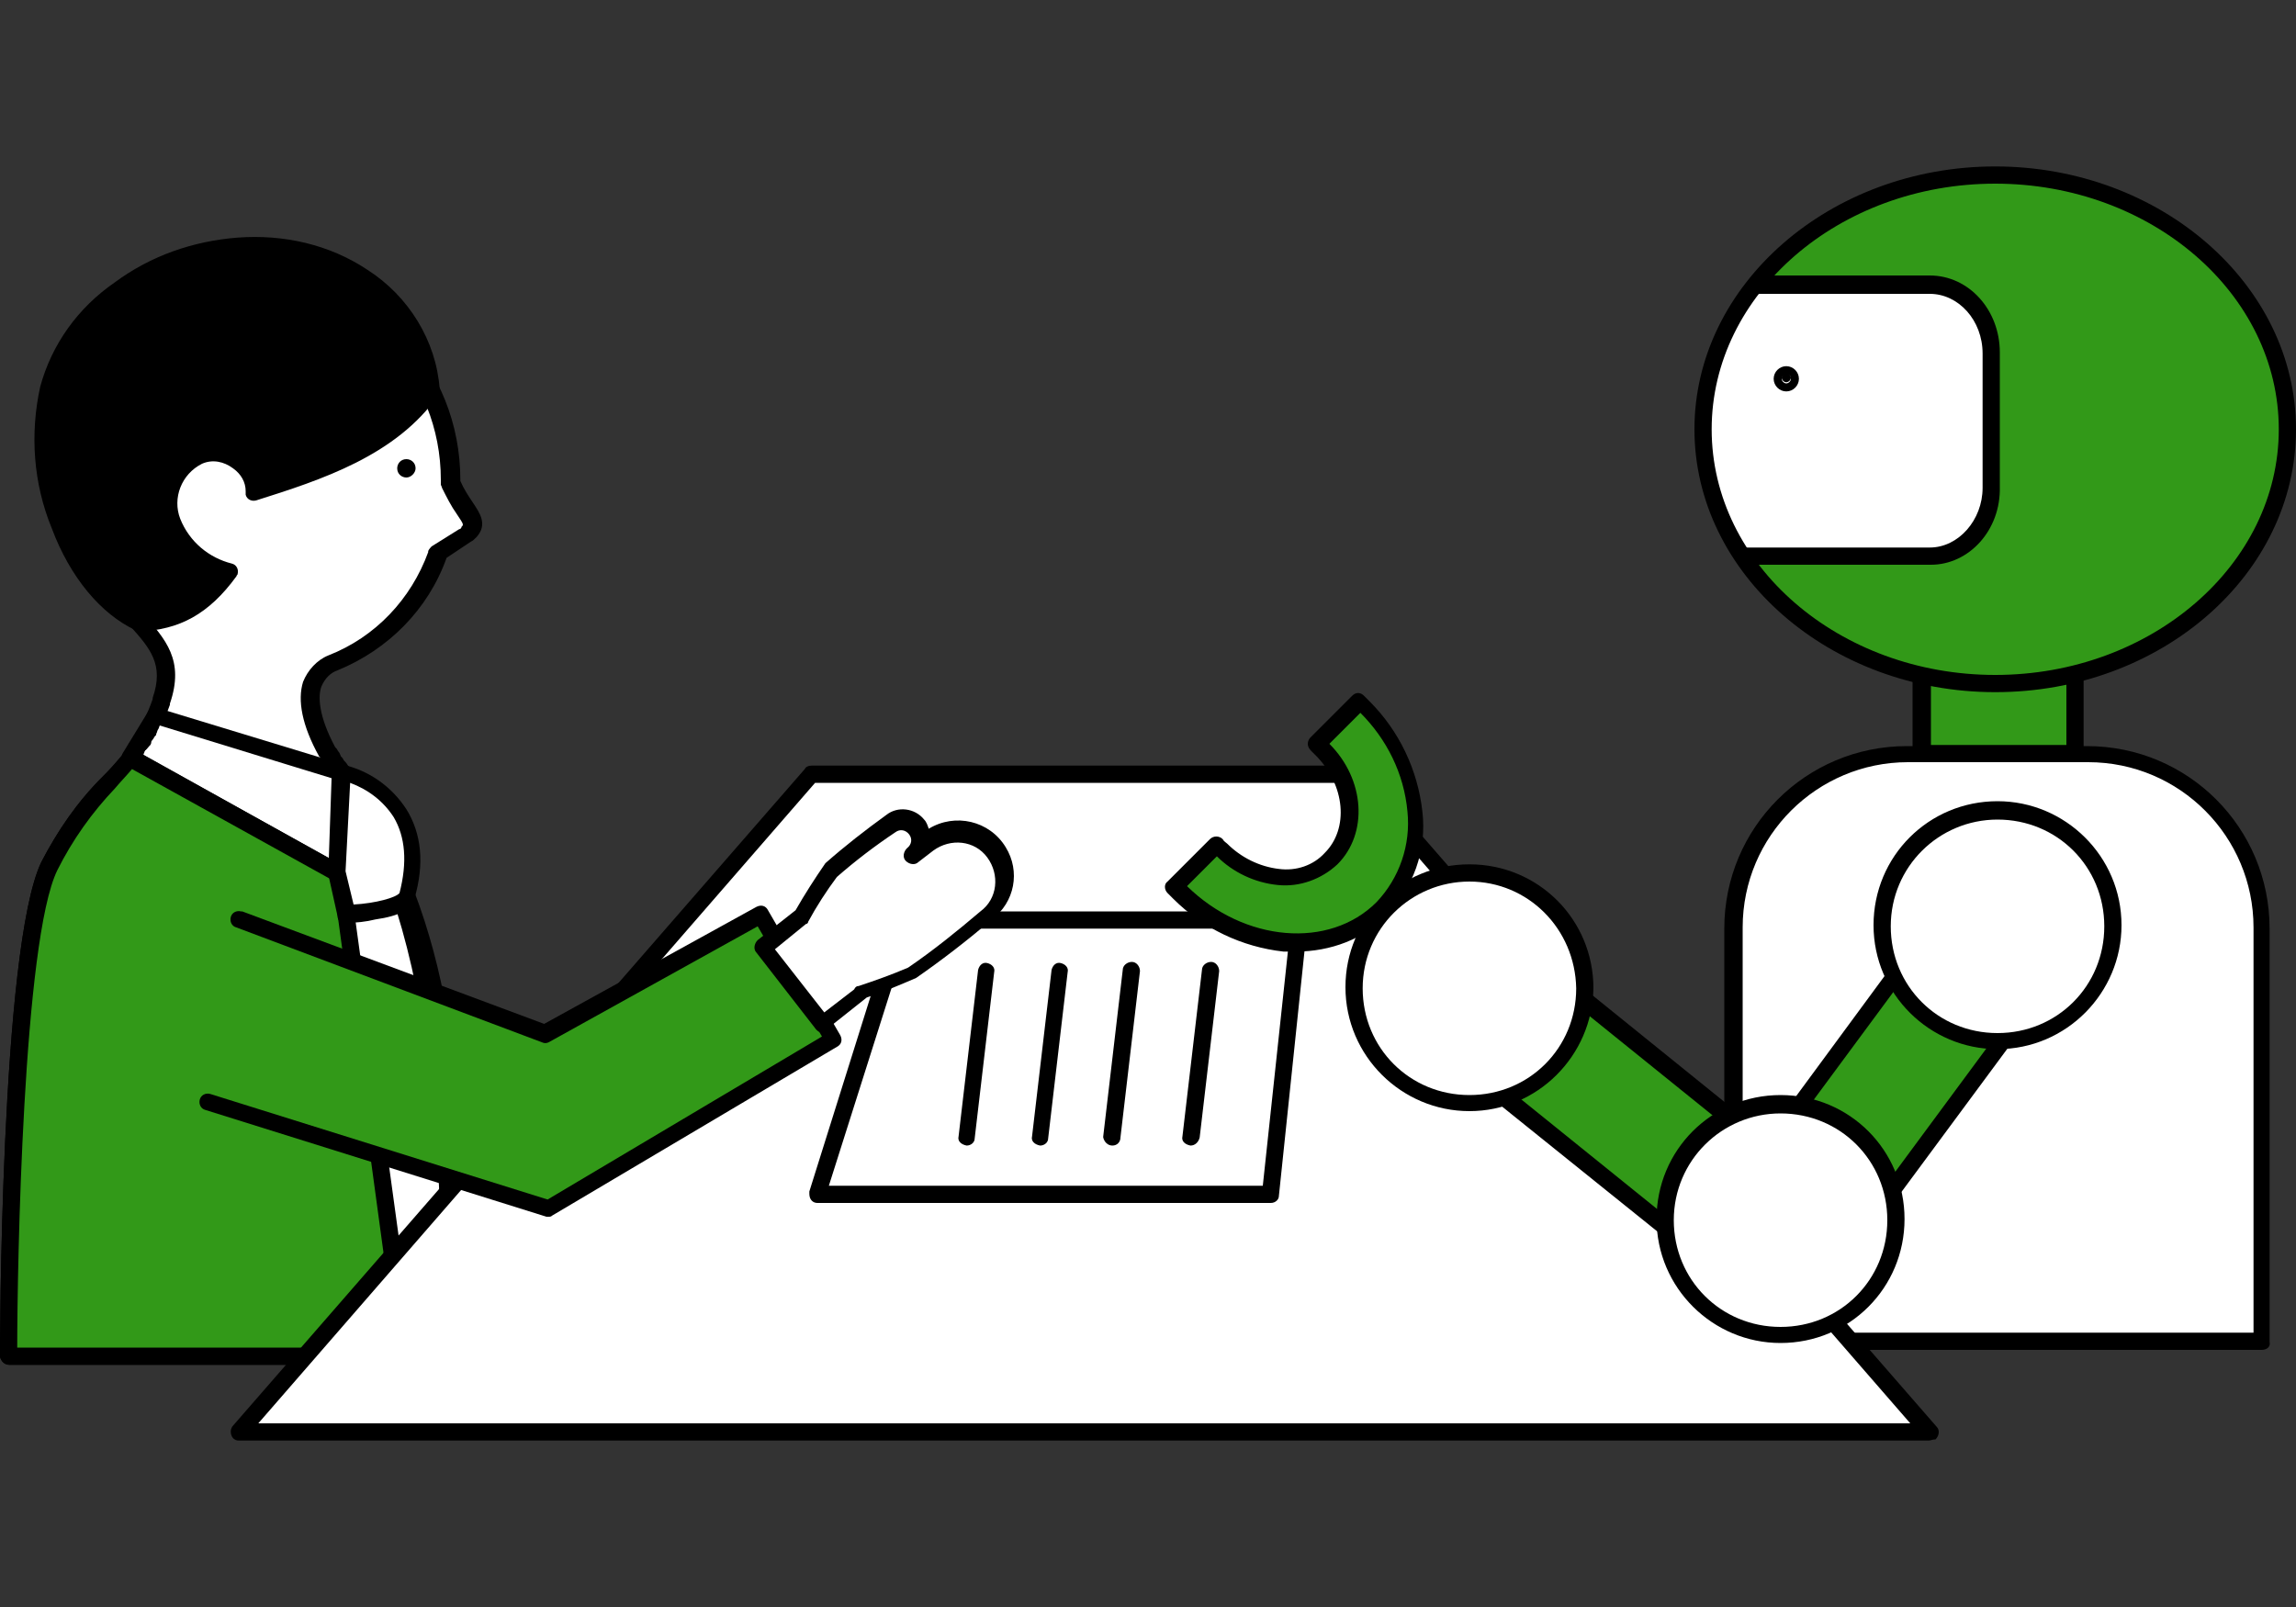 <?xml version="1.0" encoding="utf-8"?>
<!-- Generator: Adobe Illustrator 28.0.0, SVG Export Plug-In . SVG Version: 6.00 Build 0)  -->
<svg version="1.1" id="レイヤー_1" xmlns="http://www.w3.org/2000/svg" xmlns:xlink="http://www.w3.org/1999/xlink" x="0px"
	 y="0px" viewBox="0 0 200 140" style="enable-background:new 0 0 200 140;" xml:space="preserve">
<rect x="0" y="0" width="200" height="140" fill="#333333" stroke="none"/>
<style type="text/css">
	.st0{clip-path:url(#SVGID_00000173138998631523899580000014307554546409295780_);}
	.st1{fill:#FFFFFF;}
	.st2{fill:#329918;}
</style>
<g>
	<defs>
		<rect id="SVGID_1_" x="0" y="14.5" width="200" height="111"/>
	</defs>
	<clipPath id="SVGID_00000085226555388424169460000003577573096670836138_">
		<use xlink:href="#SVGID_1_"  style="overflow:visible;"/>
	</clipPath>
	<g id="グループ_1792" style="clip-path:url(#SVGID_00000085226555388424169460000003577573096670836138_);">
		<path id="パス_10220" class="st1" d="M29.7,76.2L11.3,66l0,0c0.7-0.8,1.3-1.8,1.8-2.7c2.1,1.1,4.3,1.9,6.6,2.6
			c3.2,0.9,6.6,1.4,10,1.5c10.7,14.9,9.4,32.7,9.5,40.7h-3.8l-0.2-1.1L29.7,76.2z"/>
		<path id="パス_10221" d="M39.2,108.7h-3.8c-0.4,0-0.7-0.3-0.7-0.6L29,76.7l-18-10c-0.4-0.2-0.5-0.7-0.3-1c0,0,0-0.1,0.1-0.1
			c0.7-0.8,1.2-1.7,1.7-2.6c0.2-0.4,0.6-0.5,1-0.3c2.1,1,4.2,1.9,6.5,2.5c3.2,0.9,6.5,1.4,9.8,1.5c0.2,0,0.5,0.1,0.6,0.3
			c9.8,13.7,9.7,29.8,9.6,38.5c0,0.9,0,1.8,0,2.6C39.9,108.4,39.6,108.7,39.2,108.7C39.2,108.7,39.2,108.7,39.2,108.7 M36,107.2h2.4
			c0-0.6,0-1.2,0-1.9c0.2-5.7-0.2-11.5-1.1-17.1c-1.2-7.2-3.9-14.1-8-20.2c-3.3-0.1-6.6-0.6-9.8-1.5c-2.1-0.6-4.1-1.4-6.1-2.3
			c-0.3,0.5-0.6,1-1,1.5L30,75.5c0.2,0.1,0.3,0.3,0.4,0.5L36,107.2z"/>
		<path id="パス_10222" class="st1" d="M4.3,75.4c3.4-7,7.7-8.2,9.7-14.3c0,0,0-0.1,0-0.1c2.3-6.9-6.1-6.4-7-17.9
			c0-0.1-0.1-0.9-0.1-1.4c0-9.4,7.2-17,16.2-17s16.2,7.6,16.2,17c0,0.1,0,0.2,0,0.3c1,2.5,2.5,3.2,1.6,4.3c-0.1,0.1-0.2,0.2-0.4,0.3
			l-2.4,1.5c-1.5,4.4-4.9,7.8-9.2,9.6c-1.9,0.8-3.1,3-0.5,7.7l0.1,0.1c0.1,0.1,0.1,0.2,0.2,0.3l0,0.1c0.1,0.1,0.2,0.3,0.2,0.4
			l0.1,0.1c0.1,0.1,0.1,0.2,0.2,0.3l0.1,0.1c0.1,0.1,0.2,0.3,0.3,0.4c10.7,14.9,9.5,43,9.5,50.9H0.8C0.7,116.4,0.8,82.5,4.3,75.4"/>
		<path id="パス_10223" d="M39.2,118.9H0.8c-0.4,0-0.7-0.3-0.8-0.7c0-0.3,0-35.6,3.6-43.1c1.4-2.7,3.1-5.2,5.3-7.4
			c2-1.9,3.5-4.2,4.4-6.8l0-0.1c1-2.9-0.2-4.3-2-6.3c-3-3-4.8-7-5-11.3c0-0.1-0.1-0.9-0.1-1.4C6.3,32,13.8,24,23.2,24
			s16.9,8,16.9,17.8c0,0,0,0.1,0,0.1c0.3,0.7,0.7,1.3,1.1,1.9c0.6,0.9,1.3,1.9,0.3,3c-0.2,0.2-0.3,0.3-0.5,0.4l-2.1,1.4
			c-1.6,4.5-5.1,8-9.5,9.8c-0.6,0.2-1.1,0.7-1.4,1.4c-0.3,0.8-0.3,2.5,1.2,5.3l0.1,0.1c0.1,0.1,0.1,0.2,0.2,0.3l0,0
			c0.1,0.1,0.1,0.2,0.2,0.4l0.1,0.1c0.1,0.1,0.1,0.2,0.2,0.3l0.1,0.1c0.1,0.1,0.2,0.3,0.3,0.4c9.9,13.7,9.7,38.2,9.7,48.6
			c0,1.1,0,2,0,2.8C39.9,118.6,39.6,118.9,39.2,118.9C39.2,118.9,39.2,118.9,39.2,118.9 M1.5,117.4h36.9c0-0.6,0-1.3,0-2
			c0.1-10.3,0.2-34.4-9.4-47.7c-0.1-0.1-0.2-0.3-0.3-0.4l-0.1-0.1c-0.1-0.1-0.1-0.2-0.2-0.3l-0.1-0.1c-0.1-0.1-0.2-0.3-0.2-0.4
			l0-0.1c-0.1-0.1-0.1-0.2-0.2-0.3l-0.1-0.1c-1.5-2.7-1.9-4.9-1.4-6.5c0.4-1,1.2-1.9,2.2-2.3c4.1-1.6,7.2-4.9,8.7-9c0,0,0-0.1,0-0.1
			c0.1-0.2,0.2-0.3,0.3-0.4l2.4-1.5c0.1,0,0.2-0.1,0.2-0.2c0.2-0.2,0.2-0.2-0.4-1.1c-0.5-0.7-0.9-1.5-1.3-2.3c0-0.1-0.1-0.2-0.1-0.3
			V42c0-0.1,0-0.1,0-0.2c0-9-6.9-16.3-15.4-16.3S7.8,32.8,7.8,41.8c0,0.5,0,1.2,0,1.3C8,47,9.7,50.7,12.5,53.5
			c1.9,2.2,3.6,4,2.3,7.8l0,0.1c-1,2.8-2.6,5.3-4.7,7.3c-2,2.1-3.7,4.5-5,7.1C2,81.9,1.5,110.4,1.5,117.4 M4.3,75.4L4.3,75.4z"/>
		<path id="パス_10224" d="M37.5,34c-3.5,5-9.3,6.9-15.5,8.9c0.1-2.3-2.7-4-4.8-3.2c-2.1,1.1-3.1,3.5-2.4,5.8
			c0.9,2.2,2.7,3.8,5,4.4c-2.3,3.3-5,4.3-7.8,4.3C6,51.5,2.3,41.1,4.2,34S13.3,22,20.7,21.4S36.6,25,37.5,34"/>
		<path id="パス_10225" d="M12.1,55c-0.1,0-0.2,0-0.3-0.1c-3-1.4-5.7-4.6-7.3-8.9c-1.6-3.9-1.9-8.2-1-12.3c1-3.7,3.3-6.9,6.5-9.1
			c3.1-2.3,6.8-3.6,10.7-3.9c4-0.3,8,0.6,11.3,2.8c3.6,2.3,6,6.2,6.3,10.4c0,0.2,0,0.4-0.1,0.5c-3.7,5.3-10.2,7.4-15.9,9.2
			c-0.4,0.1-0.8-0.1-0.9-0.5c0-0.1,0-0.2,0-0.3c0-0.8-0.4-1.5-1.1-2c-0.8-0.6-1.8-0.8-2.7-0.4c-1.8,0.9-2.6,3-1.9,4.8
			c0.8,2,2.5,3.4,4.5,3.9c0.4,0.1,0.6,0.5,0.5,0.9c0,0.1-0.1,0.1-0.1,0.2C18.2,53.5,15.6,54.9,12.1,55L12.1,55z M22.1,22.1
			c-0.5,0-0.9,0-1.4,0.1c-3.6,0.3-7,1.6-9.9,3.7c-2.9,2-5,4.9-5.9,8.3c-0.8,3.8-0.5,7.7,1,11.4c1.5,3.9,3.8,6.8,6.4,8
			c2.5,0,4.9-1.2,6.4-3.2c-2.1-0.8-3.7-2.5-4.5-4.5c-0.9-2.6,0.3-5.5,2.8-6.7c1.4-0.5,3-0.3,4.2,0.6c0.8,0.5,1.3,1.3,1.6,2.2
			c5.4-1.7,10.8-3.6,14.1-8.1c-0.4-3.7-2.5-7-5.6-9C28.4,23,25.3,22.1,22.1,22.1"/>
		<path id="パス_10226" class="st1" d="M29.7,67.3v8.9L11.3,66l2.2-3.6L29.7,67.3z"/>
		<path id="パス_10227" d="M29.7,76.9c-0.1,0-0.3,0-0.4-0.1L11,66.6c-0.4-0.2-0.5-0.7-0.3-1c0,0,0,0,0,0l2.2-3.6
			c0.2-0.3,0.5-0.4,0.9-0.3l16.1,4.9c0.3,0.1,0.5,0.4,0.5,0.7v8.9C30.4,76.6,30.1,76.9,29.7,76.9 M12.4,65.7l16.5,9.2v-7.1l-15-4.6
			L12.4,65.7z"/>
		<path id="パス_10228" class="st1" d="M12.1,65L12.1,65L12.1,65"/>
		<path id="パス_10229" d="M12,65.8c-0.4,0-0.7-0.3-0.7-0.8c0-0.2,0-0.3,0.1-0.4l0.1-0.1c0.2-0.3,0.7-0.4,1-0.2
			c0.3,0.2,0.4,0.7,0.2,1l-0.1,0.1C12.5,65.7,12.3,65.8,12,65.8"/>
		<path id="パス_10230" class="st1" d="M11.8,65.3L11.8,65.3L11.8,65.3"/>
		<path id="パス_10231" d="M11.8,66.1c-0.4,0-0.7-0.3-0.7-0.8c0-0.2,0.1-0.3,0.1-0.4l0-0.1c0.3-0.3,0.7-0.4,1.1-0.1
			c0.3,0.2,0.4,0.7,0.2,1l0,0.1C12.3,66,12.1,66.1,11.8,66.1"/>
		<path id="パス_10232" class="st1" d="M11.6,65.7L11.6,65.7L11.6,65.7"/>
		<path id="パス_10233" d="M11.6,66.4c-0.4,0-0.7-0.3-0.7-0.8c0-0.2,0.1-0.3,0.2-0.5l0,0c0.2-0.3,0.7-0.4,1-0.2
			c0.3,0.2,0.4,0.7,0.2,1c0,0,0,0,0,0l0,0C12,66.3,11.8,66.4,11.6,66.4"/>
		<path id="パス_10234" class="st1" d="M12.9,63.6c0.1-0.1,0.1-0.3,0.2-0.4C13.1,63.4,13,63.5,12.9,63.6"/>
		<path id="パス_10235" d="M12.9,64.4c-0.4,0-0.7-0.3-0.7-0.8c0-0.1,0-0.3,0.1-0.4c0.1-0.1,0.1-0.2,0.2-0.4c0.2-0.4,0.6-0.5,1-0.3
			s0.5,0.6,0.3,1c0,0,0,0,0,0v0c-0.1,0.1-0.1,0.3-0.2,0.4l0,0C13.5,64.2,13.2,64.4,12.9,64.4"/>
		<path id="パス_10236" class="st1" d="M12.8,63.8c0,0.1-0.1,0.1-0.1,0.2C12.7,64,12.8,63.9,12.8,63.8"/>
		<path id="パス_10237" d="M12.7,64.8c-0.4,0-0.7-0.3-0.7-0.8c0-0.1,0-0.3,0.1-0.4c0-0.1,0.1-0.1,0.1-0.2l0,0
			c0.2-0.4,0.6-0.5,1-0.4c0.4,0.2,0.5,0.6,0.4,1c0,0,0,0.1-0.1,0.1l0,0c0,0.1-0.1,0.1-0.1,0.2C13.2,64.6,13,64.8,12.7,64.8"/>
		<path id="パス_10238" class="st2" d="M4.3,75.4c2.3-4.7,4.9-6.8,7.1-9.4l0,0l18.3,10.2l5.6,40.9l0.2,1.1H0.8
			C0.7,116.4,0.8,82.5,4.3,75.4"/>
		<path id="パス_10239" d="M35.4,118.9H0.8c-0.4,0-0.7-0.3-0.8-0.7c0-0.3,0-35.6,3.6-43.1c1.4-2.7,3.1-5.2,5.3-7.4
			c0.7-0.7,1.3-1.4,1.9-2.1c0.2-0.3,0.6-0.4,1-0.2L30,75.5c0.2,0.1,0.3,0.3,0.4,0.6L36,117l0.2,1.1c0.1,0.4-0.2,0.8-0.6,0.9
			C35.5,118.9,35.5,118.9,35.4,118.9 M1.5,117.4h33l0-0.2c0,0,0,0,0,0L29,76.7L11.5,67c-0.5,0.6-1,1.1-1.5,1.7c-2,2.1-3.7,4.5-5,7.1
			C2,81.9,1.5,110.4,1.5,117.4 M4.3,75.4L4.3,75.4z"/>
		<path id="パス_10240" class="st1" d="M12.3,64.6c0,0-0.1,0.1-0.1,0.1L12.3,64.6"/>
		<path id="パス_10241" d="M12.3,65.5c-0.4,0-0.7-0.3-0.7-0.8c0-0.1,0-0.3,0.1-0.4l0.1-0.1c0.2-0.4,0.7-0.5,1-0.3s0.5,0.7,0.3,1
			c0,0,0,0,0,0l-0.1,0.1C12.7,65.4,12.5,65.5,12.3,65.5"/>
		<path id="パス_10242" class="st1" d="M12.6,64.2c0,0.1-0.1,0.1-0.1,0.2C12.5,64.3,12.5,64.3,12.6,64.2"/>
		<path id="パス_10243" d="M12.5,65.1c-0.4,0-0.7-0.3-0.7-0.8c0-0.1,0-0.3,0.1-0.4l0,0l0,0l0.1-0.1l0-0.1c0.2-0.3,0.7-0.4,1-0.2
			c0.3,0.2,0.4,0.6,0.2,1l0,0l-0.1,0.1l0,0v0C13,65,12.7,65.1,12.5,65.1"/>
		<path id="パス_10244" class="st1" d="M29.6,67.3c0,0,8.2,1.6,5.8,10.8c-0.4,1.3-5.3,1.5-5.3,1.5L29.3,76L29.6,67.3z"/>
		<path id="パス_10245" d="M30.1,80.4c-0.4,0-0.7-0.2-0.7-0.6l-0.8-3.6c0-0.1,0-0.1,0-0.2l0.3-8.7c0-0.4,0.4-0.7,0.8-0.7
			c0,0,0.1,0,0.1,0c2.3,0.5,4.3,1.9,5.6,3.9c1.3,2.1,1.6,4.7,0.7,7.8c-0.2,0.9-1.3,1.5-3.4,1.8C31.9,80.3,31,80.4,30.1,80.4
			L30.1,80.4 M30.1,75.9l0.7,2.9c1.9-0.1,3.7-0.6,4-1c0.7-2.7,0.5-4.9-0.5-6.6c-0.9-1.4-2.2-2.4-3.8-3L30.1,75.9z"/>
		<path id="パス_10246" d="M35.4,40.8C35.4,40.8,35.4,40.8,35.4,40.8C35.4,40.8,35.4,40.8,35.4,40.8
			C35.4,40.8,35.4,40.8,35.4,40.8C35.4,40.8,35.4,40.8,35.4,40.8C35.4,40.8,35.4,40.8,35.4,40.8"/>
		<path id="パス_10247" d="M35.4,41.6c-0.4,0-0.8-0.3-0.8-0.8c0-0.4,0.3-0.8,0.8-0.8c0.4,0,0.8,0.3,0.8,0.8c0,0,0,0,0,0
			C36.2,41.2,35.8,41.6,35.4,41.6"/>
		<rect id="長方形_738" x="167.4" y="55.7" class="st2" width="13.3" height="10"/>
		<path id="パス_10248" d="M180.7,66.4h-13.3c-0.4,0-0.8-0.3-0.8-0.8v-10c0-0.4,0.3-0.8,0.8-0.8h13.3c0.4,0,0.8,0.3,0.8,0.8v10
			C181.5,66.1,181.1,66.4,180.7,66.4 M168.1,64.9H180v-8.5h-11.8V64.9z"/>
		<path id="パス_10249" class="st1" d="M181.9,65.7h-15.7c-8.4,0-15.1,6.8-15.1,15.1v0v36h46v-36C197,72.5,190.3,65.7,181.9,65.7"
			/>
		<path id="パス_10250" d="M197,117.6h-46c-0.4,0-0.7-0.3-0.8-0.7c0,0,0,0,0,0v-36c0-8.8,7.1-15.9,15.9-15.9h15.7
			c8.8,0,15.9,7.1,15.9,15.9v36C197.8,117.3,197.5,117.6,197,117.6 M151.8,116.1h44.5V80.8c0-7.9-6.4-14.4-14.4-14.4h-15.7
			c-7.9,0-14.4,6.4-14.4,14.4L151.8,116.1z"/>
		<path id="パス_10251" class="st1" d="M118.1,67.5H70.7l-49.9,57.3H168L118.1,67.5z"/>
		<path id="パス_10252" d="M168,125.5H20.8c-0.4,0-0.7-0.3-0.7-0.8c0-0.2,0.1-0.4,0.2-0.5L70.1,67c0.1-0.2,0.3-0.3,0.6-0.3h47.5
			c0.2,0,0.4,0.1,0.6,0.3l49.9,57.3c0.3,0.3,0.2,0.8-0.1,1.1C168.3,125.4,168.2,125.5,168,125.5 M22.5,124h143.9l-48.5-55.8H71
			L22.5,124z"/>
		
			<rect id="長方形_739" x="150.4" y="88.9" transform="matrix(0.595 -0.804 0.804 0.595 -9.015 170.873)" class="st2" width="29.1" height="10.9"/>
		<path id="パス_10253" d="M160.7,110.1c-0.2,0-0.3-0.1-0.4-0.1l-8.8-6.5c-0.3-0.2-0.4-0.7-0.2-1L168.6,79c0.2-0.3,0.7-0.4,1-0.2
			l8.8,6.5c0.3,0.2,0.4,0.7,0.2,1v0l-17.3,23.4c-0.1,0.2-0.3,0.3-0.5,0.3C160.8,110.1,160.7,110.1,160.7,110.1 M152.9,102.7l7.6,5.6
			l16.4-22.2l-7.6-5.6L152.9,102.7z"/>
		
			<rect id="長方形_740" x="136" y="79.5" transform="matrix(0.628 -0.778 0.778 0.628 -22.812 146.145)" class="st2" width="10.9" height="34.8"/>
		<path id="パス_10254" d="M151.6,112.9c-0.2,0-0.3-0.1-0.5-0.2L124,90.9c-0.3-0.3-0.4-0.7-0.1-1.1l6.9-8.5
			c0.3-0.3,0.7-0.4,1.1-0.1l27.1,21.9c0.3,0.3,0.4,0.7,0.1,1.1l-6.9,8.5C152,112.8,151.8,112.9,151.6,112.9 M125.6,90.2l25.9,20.9
			l5.9-7.3l-25.9-20.9L125.6,90.2z"/>
		<path id="パス_10255" class="st1" d="M164,80.6c0-5.5,4.5-10,10-10c5.5,0,10,4.5,10,10c0,5.5-4.5,10-10,10S164,86.1,164,80.6
			C164,80.6,164,80.6,164,80.6"/>
		<path id="パス_10256" d="M174,91.4c-5.9,0-10.8-4.8-10.8-10.8s4.8-10.8,10.8-10.8c5.9,0,10.8,4.8,10.8,10.8
			C184.8,86.5,180,91.4,174,91.4 M174,71.4c-5.1,0-9.3,4.1-9.3,9.3s4.1,9.3,9.3,9.3s9.3-4.1,9.3-9.3C183.3,75.5,179.2,71.4,174,71.4
			"/>
		<path id="パス_10257" class="st1" d="M145.1,106.3c0-5.5,4.5-10,10-10s10,4.5,10,10s-4.5,10-10,10l0,0
			C149.6,116.3,145.1,111.8,145.1,106.3"/>
		<path id="パス_10258" d="M155.1,117c-5.9,0-10.8-4.8-10.8-10.8s4.8-10.8,10.8-10.8s10.8,4.8,10.8,10.8l0,0
			C165.9,112.2,161.1,117,155.1,117 M155.1,97c-5.1,0-9.3,4.1-9.3,9.3s4.1,9.3,9.3,9.3s9.3-4.1,9.3-9.3l0,0
			C164.4,101.1,160.3,97,155.1,97"/>
		<path id="パス_10259" class="st1" d="M117.9,86c0-5.5,4.5-10,10-10s10,4.5,10,10c0,5.5-4.5,10-10,10l0,0
			C122.4,96,117.9,91.5,117.9,86"/>
		<path id="パス_10260" d="M128,96.8c-5.9,0-10.8-4.8-10.8-10.8S122,75.3,128,75.3s10.8,4.8,10.8,10.8l0,0
			C138.7,92,133.9,96.8,128,96.8 M128,76.8c-5.1,0-9.3,4.1-9.3,9.3s4.1,9.3,9.3,9.3s9.3-4.1,9.3-9.3l0,0
			C137.2,80.9,133.1,76.8,128,76.8"/>
		<path id="パス_10261" class="st2" d="M20.8,80.2l26.6,10l18.8-10.5l6.3,10.9l-24.8,14.7L18.1,96"/>
		<path id="パス_10262" d="M47.8,106c-0.1,0-0.2,0-0.2,0l-29.7-9.3c-0.4-0.1-0.6-0.5-0.5-0.9s0.5-0.6,0.9-0.5c0,0,0,0,0,0
			l29.4,9.2l23.9-14.2L66,80.7L47.8,90.8c-0.2,0.1-0.4,0.1-0.6,0l-26.6-10c-0.4-0.1-0.6-0.5-0.5-0.9c0.1-0.4,0.5-0.6,0.9-0.5
			c0,0,0.1,0,0.1,0l26.3,9.8L65.9,79c0.4-0.2,0.8-0.1,1,0.3l6.3,10.9c0.2,0.4,0.1,0.8-0.3,1l-24.8,14.7C48,106,47.9,106,47.8,106"/>
		<path id="パス_10263" class="st1" d="M110.7,104.1H71.2l7.6-23.9h34.5L110.7,104.1z"/>
		<path id="パス_10264" d="M110.7,104.8H71.2c-0.4,0-0.7-0.3-0.7-0.8c0-0.1,0-0.2,0-0.2L78,79.9c0.1-0.3,0.4-0.5,0.7-0.5h34.5
			c0.4,0,0.7,0.3,0.7,0.8c0,0,0,0.1,0,0.1l-2.5,23.9C111.4,104.5,111.1,104.8,110.7,104.8 M72.2,103.3H110l2.4-22.4H79.3L72.2,103.3
			z"/>
		<path id="パス_10265" class="st1" d="M79.9,72.1c0.5,0.7,0.4,1.7-0.3,2.2c0,0,0,0,0,0l1.3-1c1.8-1.4,4.4-1.1,5.7,0.7
			s1.1,4.4-0.7,5.7c-2.1,1.8-4.2,3.5-6.5,5c-1.4,0.7-2.9,1.2-4.4,1.7l0,0l-3.4,2.7l-5.2-6.7l3.4-2.7c0.8-1.4,1.7-2.8,2.6-4.1
			c1.6-1.5,3.4-2.8,5.2-4.1C78.4,71.3,79.4,71.4,79.9,72.1C79.9,72.1,79.9,72.1,79.9,72.1"/>
		<path id="パス_10266" d="M71.7,90c-0.2,0-0.4-0.1-0.6-0.3L65.9,83c-0.3-0.3-0.2-0.8,0.1-1.1l3.3-2.6c0.8-1.4,1.7-2.8,2.6-4.1
			c1.7-1.5,3.5-2.9,5.3-4.2c1-0.8,2.5-0.6,3.3,0.4l0,0c0.2,0.2,0.3,0.5,0.4,0.8c2.3-1.4,5.3-0.7,6.7,1.6c1.3,2.1,0.8,4.8-1.2,6.3
			c-2.1,1.8-4.3,3.5-6.6,5.1c-1.4,0.6-2.8,1.2-4.3,1.7l0,0l-3.4,2.7C72,90,71.8,90,71.7,90 M67.5,82.7l4.3,5.5l2.6-2
			c0.1-0.2,0.2-0.3,0.4-0.3c1.5-0.5,2.9-1,4.3-1.6c2.2-1.5,4.3-3.2,6.3-4.9l0,0c1.5-1.1,1.7-3.2,0.6-4.7c-1.1-1.5-3.2-1.7-4.7-0.6
			c0,0,0,0,0,0l-1.3,1c-0.3,0.3-0.8,0.2-1.1-0.1s-0.2-0.8,0.1-1.1c0,0,0,0,0,0c0.4-0.3,0.5-0.8,0.2-1.2s-0.8-0.5-1.2-0.2
			c0,0,0,0,0,0l0,0c-1.8,1.2-3.5,2.5-5.1,3.9c-0.9,1.2-1.8,2.6-2.5,3.9c0,0.1-0.1,0.2-0.2,0.2L67.5,82.7z"/>
		<path id="パス_10267" class="st2" d="M115.2,65.2c2.9,2.9,3.2,7.1,0.8,9.6s-6.7,2.1-9.6-0.8c-0.2-0.2-0.3-0.3-0.4-0.5l-3.7,3.7
			c0.1,0.2,0.3,0.3,0.4,0.5c5.3,5.3,13.2,5.9,17.7,1.4s3.8-12.4-1.4-17.7c-0.2-0.2-0.3-0.3-0.5-0.4l-3.7,3.7
			C114.9,64.9,115.1,65,115.2,65.2"/>
		<path id="パス_10268" d="M112.9,82.9c-0.4,0-0.7,0-1.1,0c-3.6-0.4-7-2-9.6-4.6c-0.2-0.2-0.3-0.3-0.5-0.5c-0.3-0.3-0.3-0.8,0-1
			l3.7-3.7c0.3-0.3,0.8-0.3,1.1,0c0,0,0,0,0,0c0.1,0.2,0.3,0.3,0.4,0.4c1.2,1.2,2.8,2,4.5,2.2c1.5,0.2,3-0.3,4-1.4
			c2.1-2.1,1.8-5.9-0.8-8.5c-0.1-0.1-0.3-0.3-0.4-0.4c-0.3-0.3-0.4-0.7-0.1-1.1c0,0,0,0,0,0l3.7-3.7c0.3-0.3,0.7-0.3,1,0
			c0.2,0.2,0.3,0.3,0.5,0.5c2.6,2.6,4.2,6,4.6,9.6c0.4,3.4-0.8,6.7-3.2,9.1C118.8,81.8,115.9,82.9,112.9,82.9 M103.4,77.2
			c5,4.9,12.4,5.5,16.5,1.4c2-2.1,3-5,2.7-7.9c-0.3-3.3-1.8-6.3-4.1-8.6l-2.7,2.7c3.1,3.1,3.4,7.8,0.7,10.5c-1.4,1.3-3.3,2-5.2,1.8
			c-2-0.2-3.9-1.1-5.3-2.5L103.4,77.2z"/>
		<path id="パス_10269" d="M84.2,99.8C84.1,99.8,84.1,99.8,84.2,99.8c-0.5-0.1-0.8-0.4-0.7-0.8l1.7-14.5c0.1-0.4,0.4-0.7,0.8-0.6
			c0.4,0.1,0.7,0.4,0.6,0.8l-1.7,14.5C84.9,99.5,84.6,99.8,84.2,99.8"/>
		<path id="パス_10270" d="M90.6,99.8C90.6,99.8,90.6,99.8,90.6,99.8c-0.5-0.1-0.8-0.4-0.7-0.8l1.7-14.5c0.1-0.4,0.4-0.7,0.8-0.6
			c0.4,0.1,0.7,0.4,0.6,0.8l-1.7,14.5C91.3,99.5,91,99.8,90.6,99.8"/>
		<path id="パス_10271" d="M96.9,99.8c-0.4,0-0.7-0.3-0.8-0.7c0,0,0-0.1,0-0.1l1.7-14.5c0-0.4,0.4-0.7,0.8-0.7
			c0.4,0,0.7,0.4,0.7,0.8c0,0,0,0,0,0l-1.7,14.5C97.6,99.5,97.3,99.8,96.9,99.8"/>
		<path id="パス_10272" d="M103.7,99.8C103.6,99.8,103.6,99.8,103.7,99.8c-0.5-0.1-0.8-0.4-0.7-0.8l1.7-14.5
			c0-0.4,0.4-0.7,0.8-0.7c0.4,0,0.7,0.4,0.7,0.8c0,0,0,0,0,0l-1.7,14.5C104.4,99.5,104.1,99.8,103.7,99.8"/>
		<path id="パス_10273" class="st2" d="M199.4,37.2c0,12.2-11.4,22.1-25.4,22.1s-25.4-9.9-25.4-22.1S159.9,15,173.9,15
			C188,15,199.4,25,199.4,37.2"/>
		<path id="パス_10274" class="st1" d="M152.4,48.5H168c3,0,5.3-2.7,5.3-6V30.8c0-3.3-2.4-6-5.3-6c0,0-13.5-0.4-15.5,0
			C143.5,39.6,152.4,48.5,152.4,48.5"/>
		<path id="パス_10275" d="M168.2,49.2H152v-1.5h16.1c2.5,0,4.6-2.4,4.6-5.2V30.8c0-2.9-2.1-5.2-4.6-5.2h-15.5V24h15.5
			c3.4,0,6.1,3,6.1,6.7v11.7C174.3,46.2,171.5,49.2,168.2,49.2"/>
		<path id="パス_10276" d="M173.8,60.3c-14.4,0-26.2-10.3-26.2-22.9s11.8-22.9,26.2-22.9c14.4,0,26.2,10.3,26.2,22.9
			S188.3,60.3,173.8,60.3 M173.8,16c-13.6,0-24.7,9.6-24.7,21.4s11.1,21.4,24.7,21.4c13.6,0,24.7-9.6,24.7-21.4S187.4,16,173.8,16"
			/>
		<path id="パス_10277" d="M155.2,32.9c0-0.2,0.2-0.4,0.4-0.4s0.4,0.2,0.4,0.4s-0.2,0.4-0.4,0.4S155.2,33.1,155.2,32.9"/>
		<path id="パス_10278" d="M155.6,34.1c-0.6,0-1.1-0.5-1.1-1.1c0-0.6,0.5-1.1,1.1-1.1c0.6,0,1.1,0.5,1.1,1.1
			C156.7,33.6,156.2,34.1,155.6,34.1 M155.6,32.6c-0.2,0-0.4,0.2-0.4,0.4s0.2,0.4,0.4,0.4s0.4-0.2,0.4-0.4l0,0
			C156,32.7,155.8,32.6,155.6,32.6"/>
	</g>
</g>
</svg>
